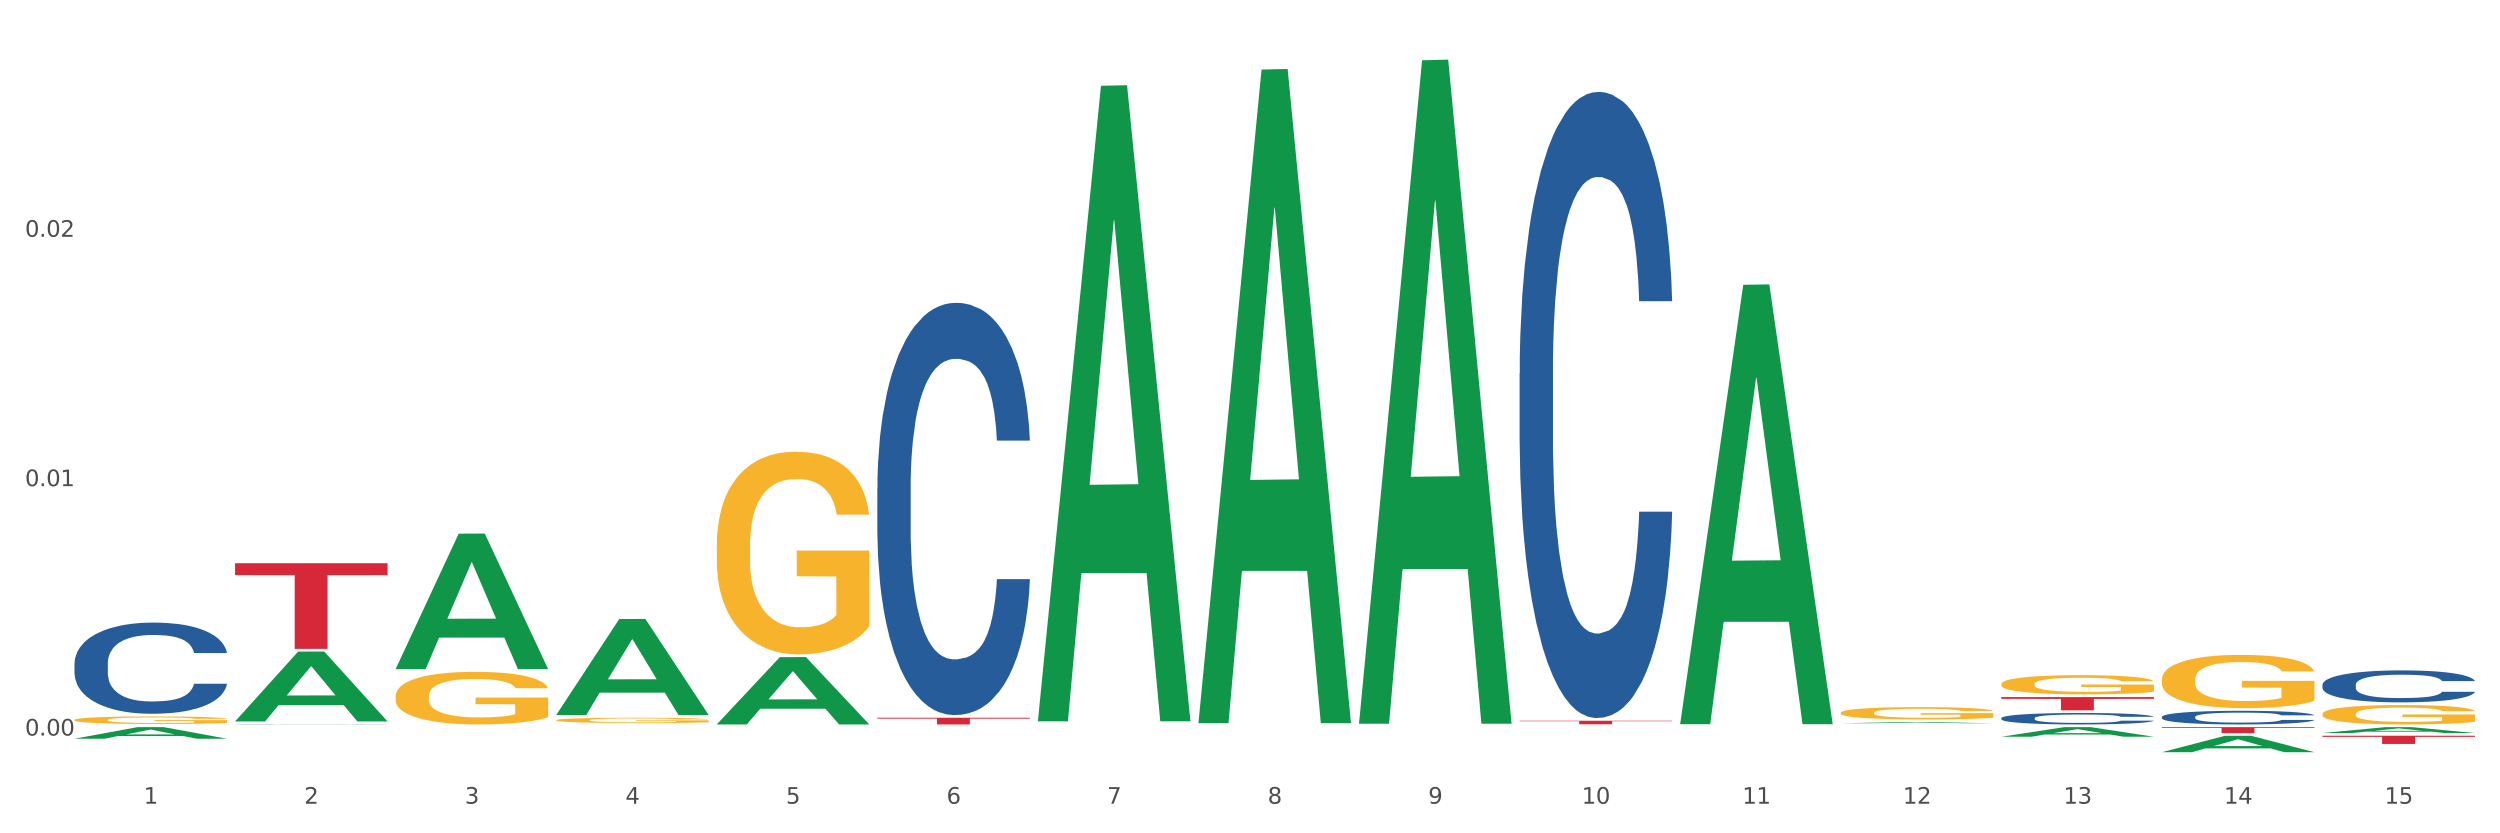 <?xml version="1.0" encoding="utf-8" standalone="no"?>
<!DOCTYPE svg PUBLIC "-//W3C//DTD SVG 1.1//EN"
  "http://www.w3.org/Graphics/SVG/1.1/DTD/svg11.dtd">
<svg xmlns:xlink="http://www.w3.org/1999/xlink" width="1080pt" height="360pt" viewBox="0 0 1080 360" xmlns="http://www.w3.org/2000/svg" version="1.1">
 <rect x="0" y="0" width="1080" height="360" fill="#333333" stroke="none"/>
 <defs>
  <style type="text/css">*{stroke-linejoin: round; stroke-linecap: butt}</style>
 </defs>
 <g id="figure_1">
  <g id="patch_1">
   <path d="M 0 360 
L 1080 360 
L 1080 0 
L 0 0 
z
" style="fill: #ffffff; stroke: #ffffff; stroke-linejoin: miter"/>
  </g>
  <g id="axes_1">
   <g id="matplotlib.axis_1">
    <g id="xtick_1">
     <g id="text_1">
      <!-- 1 -->
      <g style="fill: #4d4d4d" transform="translate(62.07 347.204) scale(0.096 -0.096)">
       <defs>
        <path id="DejaVuSans-31" d="M 794 531 
L 1825 531 
L 1825 4091 
L 703 3866 
L 703 4441 
L 1819 4666 
L 2450 4666 
L 2450 531 
L 3481 531 
L 3481 0 
L 794 0 
L 794 531 
z
" transform="scale(0.016)"/>
       </defs>
       <use xlink:href="#DejaVuSans-31"/>
      </g>
     </g>
    </g>
    <g id="xtick_2">
     <g id="text_2">
      <!-- 2 -->
      <g style="fill: #4d4d4d" transform="translate(131.436 347.204) scale(0.096 -0.096)">
       <defs>
        <path id="DejaVuSans-32" d="M 1228 531 
L 3431 531 
L 3431 0 
L 469 0 
L 469 531 
Q 828 903 1448 1529 
Q 2069 2156 2228 2338 
Q 2531 2678 2651 2914 
Q 2772 3150 2772 3378 
Q 2772 3750 2511 3984 
Q 2250 4219 1831 4219 
Q 1534 4219 1204 4116 
Q 875 4013 500 3803 
L 500 4441 
Q 881 4594 1212 4672 
Q 1544 4750 1819 4750 
Q 2544 4750 2975 4387 
Q 3406 4025 3406 3419 
Q 3406 3131 3298 2873 
Q 3191 2616 2906 2266 
Q 2828 2175 2409 1742 
Q 1991 1309 1228 531 
z
" transform="scale(0.016)"/>
       </defs>
       <use xlink:href="#DejaVuSans-32"/>
      </g>
     </g>
    </g>
    <g id="xtick_3">
     <g id="text_3">
      <!-- 3 -->
      <g style="fill: #4d4d4d" transform="translate(200.802 347.204) scale(0.096 -0.096)">
       <defs>
        <path id="DejaVuSans-33" d="M 2597 2516 
Q 3050 2419 3304 2112 
Q 3559 1806 3559 1356 
Q 3559 666 3084 287 
Q 2609 -91 1734 -91 
Q 1441 -91 1130 -33 
Q 819 25 488 141 
L 488 750 
Q 750 597 1062 519 
Q 1375 441 1716 441 
Q 2309 441 2620 675 
Q 2931 909 2931 1356 
Q 2931 1769 2642 2001 
Q 2353 2234 1838 2234 
L 1294 2234 
L 1294 2753 
L 1863 2753 
Q 2328 2753 2575 2939 
Q 2822 3125 2822 3475 
Q 2822 3834 2567 4026 
Q 2313 4219 1838 4219 
Q 1578 4219 1281 4162 
Q 984 4106 628 3988 
L 628 4550 
Q 988 4650 1302 4700 
Q 1616 4750 1894 4750 
Q 2613 4750 3031 4423 
Q 3450 4097 3450 3541 
Q 3450 3153 3228 2886 
Q 3006 2619 2597 2516 
z
" transform="scale(0.016)"/>
       </defs>
       <use xlink:href="#DejaVuSans-33"/>
      </g>
     </g>
    </g>
    <g id="xtick_4">
     <g id="text_4">
      <!-- 4 -->
      <g style="fill: #4d4d4d" transform="translate(270.169 347.204) scale(0.096 -0.096)">
       <defs>
        <path id="DejaVuSans-34" d="M 2419 4116 
L 825 1625 
L 2419 1625 
L 2419 4116 
z
M 2253 4666 
L 3047 4666 
L 3047 1625 
L 3713 1625 
L 3713 1100 
L 3047 1100 
L 3047 0 
L 2419 0 
L 2419 1100 
L 313 1100 
L 313 1709 
L 2253 4666 
z
" transform="scale(0.016)"/>
       </defs>
       <use xlink:href="#DejaVuSans-34"/>
      </g>
     </g>
    </g>
    <g id="xtick_5">
     <g id="text_5">
      <!-- 5 -->
      <g style="fill: #4d4d4d" transform="translate(339.535 347.204) scale(0.096 -0.096)">
       <defs>
        <path id="DejaVuSans-35" d="M 691 4666 
L 3169 4666 
L 3169 4134 
L 1269 4134 
L 1269 2991 
Q 1406 3038 1543 3061 
Q 1681 3084 1819 3084 
Q 2600 3084 3056 2656 
Q 3513 2228 3513 1497 
Q 3513 744 3044 326 
Q 2575 -91 1722 -91 
Q 1428 -91 1123 -41 
Q 819 9 494 109 
L 494 744 
Q 775 591 1075 516 
Q 1375 441 1709 441 
Q 2250 441 2565 725 
Q 2881 1009 2881 1497 
Q 2881 1984 2565 2268 
Q 2250 2553 1709 2553 
Q 1456 2553 1204 2497 
Q 953 2441 691 2322 
L 691 4666 
z
" transform="scale(0.016)"/>
       </defs>
       <use xlink:href="#DejaVuSans-35"/>
      </g>
     </g>
    </g>
    <g id="xtick_6">
     <g id="text_6">
      <!-- 6 -->
      <g style="fill: #4d4d4d" transform="translate(408.901 347.204) scale(0.096 -0.096)">
       <defs>
        <path id="DejaVuSans-36" d="M 2113 2584 
Q 1688 2584 1439 2293 
Q 1191 2003 1191 1497 
Q 1191 994 1439 701 
Q 1688 409 2113 409 
Q 2538 409 2786 701 
Q 3034 994 3034 1497 
Q 3034 2003 2786 2293 
Q 2538 2584 2113 2584 
z
M 3366 4563 
L 3366 3988 
Q 3128 4100 2886 4159 
Q 2644 4219 2406 4219 
Q 1781 4219 1451 3797 
Q 1122 3375 1075 2522 
Q 1259 2794 1537 2939 
Q 1816 3084 2150 3084 
Q 2853 3084 3261 2657 
Q 3669 2231 3669 1497 
Q 3669 778 3244 343 
Q 2819 -91 2113 -91 
Q 1303 -91 875 529 
Q 447 1150 447 2328 
Q 447 3434 972 4092 
Q 1497 4750 2381 4750 
Q 2619 4750 2861 4703 
Q 3103 4656 3366 4563 
z
" transform="scale(0.016)"/>
       </defs>
       <use xlink:href="#DejaVuSans-36"/>
      </g>
     </g>
    </g>
    <g id="xtick_7">
     <g id="text_7">
      <!-- 7 -->
      <g style="fill: #4d4d4d" transform="translate(478.267 347.204) scale(0.096 -0.096)">
       <defs>
        <path id="DejaVuSans-37" d="M 525 4666 
L 3525 4666 
L 3525 4397 
L 1831 0 
L 1172 0 
L 2766 4134 
L 525 4134 
L 525 4666 
z
" transform="scale(0.016)"/>
       </defs>
       <use xlink:href="#DejaVuSans-37"/>
      </g>
     </g>
    </g>
    <g id="xtick_8">
     <g id="text_8">
      <!-- 8 -->
      <g style="fill: #4d4d4d" transform="translate(547.634 347.204) scale(0.096 -0.096)">
       <defs>
        <path id="DejaVuSans-38" d="M 2034 2216 
Q 1584 2216 1326 1975 
Q 1069 1734 1069 1313 
Q 1069 891 1326 650 
Q 1584 409 2034 409 
Q 2484 409 2743 651 
Q 3003 894 3003 1313 
Q 3003 1734 2745 1975 
Q 2488 2216 2034 2216 
z
M 1403 2484 
Q 997 2584 770 2862 
Q 544 3141 544 3541 
Q 544 4100 942 4425 
Q 1341 4750 2034 4750 
Q 2731 4750 3128 4425 
Q 3525 4100 3525 3541 
Q 3525 3141 3298 2862 
Q 3072 2584 2669 2484 
Q 3125 2378 3379 2068 
Q 3634 1759 3634 1313 
Q 3634 634 3220 271 
Q 2806 -91 2034 -91 
Q 1263 -91 848 271 
Q 434 634 434 1313 
Q 434 1759 690 2068 
Q 947 2378 1403 2484 
z
M 1172 3481 
Q 1172 3119 1398 2916 
Q 1625 2713 2034 2713 
Q 2441 2713 2670 2916 
Q 2900 3119 2900 3481 
Q 2900 3844 2670 4047 
Q 2441 4250 2034 4250 
Q 1625 4250 1398 4047 
Q 1172 3844 1172 3481 
z
" transform="scale(0.016)"/>
       </defs>
       <use xlink:href="#DejaVuSans-38"/>
      </g>
     </g>
    </g>
    <g id="xtick_9">
     <g id="text_9">
      <!-- 9 -->
      <g style="fill: #4d4d4d" transform="translate(617 347.204) scale(0.096 -0.096)">
       <defs>
        <path id="DejaVuSans-39" d="M 703 97 
L 703 672 
Q 941 559 1184 500 
Q 1428 441 1663 441 
Q 2288 441 2617 861 
Q 2947 1281 2994 2138 
Q 2813 1869 2534 1725 
Q 2256 1581 1919 1581 
Q 1219 1581 811 2004 
Q 403 2428 403 3163 
Q 403 3881 828 4315 
Q 1253 4750 1959 4750 
Q 2769 4750 3195 4129 
Q 3622 3509 3622 2328 
Q 3622 1225 3098 567 
Q 2575 -91 1691 -91 
Q 1453 -91 1209 -44 
Q 966 3 703 97 
z
M 1959 2075 
Q 2384 2075 2632 2365 
Q 2881 2656 2881 3163 
Q 2881 3666 2632 3958 
Q 2384 4250 1959 4250 
Q 1534 4250 1286 3958 
Q 1038 3666 1038 3163 
Q 1038 2656 1286 2365 
Q 1534 2075 1959 2075 
z
" transform="scale(0.016)"/>
       </defs>
       <use xlink:href="#DejaVuSans-39"/>
      </g>
     </g>
    </g>
    <g id="xtick_10">
     <g id="text_10">
      <!-- 10 -->
      <g style="fill: #4d4d4d" transform="translate(683.312 347.204) scale(0.096 -0.096)">
       <defs>
        <path id="DejaVuSans-30" d="M 2034 4250 
Q 1547 4250 1301 3770 
Q 1056 3291 1056 2328 
Q 1056 1369 1301 889 
Q 1547 409 2034 409 
Q 2525 409 2770 889 
Q 3016 1369 3016 2328 
Q 3016 3291 2770 3770 
Q 2525 4250 2034 4250 
z
M 2034 4750 
Q 2819 4750 3233 4129 
Q 3647 3509 3647 2328 
Q 3647 1150 3233 529 
Q 2819 -91 2034 -91 
Q 1250 -91 836 529 
Q 422 1150 422 2328 
Q 422 3509 836 4129 
Q 1250 4750 2034 4750 
z
" transform="scale(0.016)"/>
       </defs>
       <use xlink:href="#DejaVuSans-31"/>
       <use xlink:href="#DejaVuSans-30" transform="translate(63.623 0)"/>
      </g>
     </g>
    </g>
    <g id="xtick_11">
     <g id="text_11">
      <!-- 11 -->
      <g style="fill: #4d4d4d" transform="translate(752.678 347.204) scale(0.096 -0.096)">
       <use xlink:href="#DejaVuSans-31"/>
       <use xlink:href="#DejaVuSans-31" transform="translate(63.623 0)"/>
      </g>
     </g>
    </g>
    <g id="xtick_12">
     <g id="text_12">
      <!-- 12 -->
      <g style="fill: #4d4d4d" transform="translate(822.044 347.204) scale(0.096 -0.096)">
       <use xlink:href="#DejaVuSans-31"/>
       <use xlink:href="#DejaVuSans-32" transform="translate(63.623 0)"/>
      </g>
     </g>
    </g>
    <g id="xtick_13">
     <g id="text_13">
      <!-- 13 -->
      <g style="fill: #4d4d4d" transform="translate(891.411 347.204) scale(0.096 -0.096)">
       <use xlink:href="#DejaVuSans-31"/>
       <use xlink:href="#DejaVuSans-33" transform="translate(63.623 0)"/>
      </g>
     </g>
    </g>
    <g id="xtick_14">
     <g id="text_14">
      <!-- 14 -->
      <g style="fill: #4d4d4d" transform="translate(960.777 347.204) scale(0.096 -0.096)">
       <use xlink:href="#DejaVuSans-31"/>
       <use xlink:href="#DejaVuSans-34" transform="translate(63.623 0)"/>
      </g>
     </g>
    </g>
    <g id="xtick_15">
     <g id="text_15">
      <!-- 15 -->
      <g style="fill: #4d4d4d" transform="translate(1030.143 347.204) scale(0.096 -0.096)">
       <use xlink:href="#DejaVuSans-31"/>
       <use xlink:href="#DejaVuSans-35" transform="translate(63.623 0)"/>
      </g>
     </g>
    </g>
    <g id="xtick_16"/>
    <g id="xtick_17"/>
    <g id="xtick_18"/>
    <g id="xtick_19"/>
    <g id="xtick_20"/>
    <g id="xtick_21"/>
    <g id="xtick_22"/>
    <g id="xtick_23"/>
    <g id="xtick_24"/>
    <g id="xtick_25"/>
    <g id="xtick_26"/>
    <g id="xtick_27"/>
    <g id="xtick_28"/>
    <g id="xtick_29"/>
   </g>
   <g id="matplotlib.axis_2">
    <g id="ytick_1">
     <g id="text_16">
      <!-- 0.00 -->
      <g style="fill: #4d4d4d" transform="translate(10.8 317.76) scale(0.096 -0.096)">
       <defs>
        <path id="DejaVuSans-2e" d="M 684 794 
L 1344 794 
L 1344 0 
L 684 0 
L 684 794 
z
" transform="scale(0.016)"/>
       </defs>
       <use xlink:href="#DejaVuSans-30"/>
       <use xlink:href="#DejaVuSans-2e" transform="translate(63.623 0)"/>
       <use xlink:href="#DejaVuSans-30" transform="translate(95.41 0)"/>
       <use xlink:href="#DejaVuSans-30" transform="translate(159.033 0)"/>
      </g>
     </g>
    </g>
    <g id="ytick_2">
     <g id="text_17">
      <!-- 0.01 -->
      <g style="fill: #4d4d4d" transform="translate(10.8 210.022) scale(0.096 -0.096)">
       <use xlink:href="#DejaVuSans-30"/>
       <use xlink:href="#DejaVuSans-2e" transform="translate(63.623 0)"/>
       <use xlink:href="#DejaVuSans-30" transform="translate(95.41 0)"/>
       <use xlink:href="#DejaVuSans-31" transform="translate(159.033 0)"/>
      </g>
     </g>
    </g>
    <g id="ytick_3">
     <g id="text_18">
      <!-- 0.02 -->
      <g style="fill: #4d4d4d" transform="translate(10.8 102.284) scale(0.096 -0.096)">
       <use xlink:href="#DejaVuSans-30"/>
       <use xlink:href="#DejaVuSans-2e" transform="translate(63.623 0)"/>
       <use xlink:href="#DejaVuSans-30" transform="translate(95.41 0)"/>
       <use xlink:href="#DejaVuSans-32" transform="translate(159.033 0)"/>
      </g>
     </g>
    </g>
    <g id="ytick_4"/>
    <g id="ytick_5"/>
    <g id="ytick_6"/>
   </g>
   <g id="PolyCollection_1">
    <path d="M 32.175 319.129 
L 32.243 319.124 
L 59.417 314.118 
L 70.695 314.113 
L 98.073 319.138 
L 85.029 319.138 
L 79.119 317.968 
L 51.061 317.968 
L 50.857 317.987 
L 45.151 319.138 
L 32.175 319.138 
L 32.175 319.129 
L 54.594 317.27 
L 75.586 317.265 
L 65.192 315.184 
L 65.056 315.175 
L 64.92 315.189 
L 54.526 317.265 
L 54.594 317.27 
L 32.175 319.129 
z
" clip-path="url(#pcad73a2c40)" style="fill: #109648"/>
    <path d="M 101.541 311.62 
L 101.609 311.591 
L 128.784 281.485 
L 140.061 281.457 
L 167.439 311.677 
L 154.395 311.677 
L 148.485 304.64 
L 120.427 304.64 
L 120.224 304.753 
L 114.517 311.677 
L 101.541 311.677 
L 101.541 311.62 
L 123.96 300.44 
L 144.952 300.412 
L 134.558 287.898 
L 134.422 287.841 
L 134.286 287.927 
L 123.892 300.412 
L 123.96 300.44 
L 101.541 311.62 
z
" clip-path="url(#pcad73a2c40)" style="fill: #109648"/>
    <path d="M 170.907 288.982 
L 170.975 288.927 
L 198.15 230.543 
L 209.427 230.488 
L 236.805 289.092 
L 223.762 289.092 
L 217.851 275.445 
L 189.794 275.445 
L 189.59 275.665 
L 183.883 289.092 
L 170.907 289.092 
L 170.907 288.982 
L 193.326 267.301 
L 214.319 267.246 
L 203.924 242.979 
L 203.788 242.869 
L 203.653 243.035 
L 193.258 267.246 
L 193.326 267.301 
L 170.907 288.982 
z
" clip-path="url(#pcad73a2c40)" style="fill: #109648"/>
    <path d="M 795.203 312.457 
L 795.271 312.457 
L 822.446 311.941 
L 833.723 311.94 
L 861.101 312.458 
L 848.058 312.458 
L 842.147 312.338 
L 814.09 312.338 
L 813.886 312.34 
L 808.179 312.458 
L 795.203 312.458 
L 795.203 312.457 
L 817.622 312.266 
L 838.615 312.265 
L 828.22 312.051 
L 828.084 312.05 
L 827.949 312.051 
L 817.554 312.265 
L 817.622 312.266 
L 795.203 312.457 
z
" clip-path="url(#pcad73a2c40)" style="fill: #109648"/>
    <path d="M 1003.302 316.667 
L 1003.37 316.664 
L 1030.544 314.115 
L 1041.822 314.113 
L 1069.2 316.672 
L 1056.156 316.672 
L 1050.246 316.076 
L 1022.188 316.076 
L 1021.984 316.085 
L 1016.278 316.672 
L 1003.302 316.672 
L 1003.302 316.667 
L 1025.721 315.72 
L 1046.713 315.718 
L 1036.319 314.658 
L 1036.183 314.654 
L 1036.047 314.661 
L 1025.653 315.718 
L 1025.721 315.72 
L 1003.302 316.667 
z
" clip-path="url(#pcad73a2c40)" style="fill: #109648"/>
    <path d="M 933.936 324.936 
L 934.004 324.93 
L 961.178 317.868 
L 972.456 317.861 
L 999.834 324.95 
L 986.79 324.95 
L 980.88 323.299 
L 952.822 323.299 
L 952.618 323.326 
L 946.912 324.95 
L 933.936 324.95 
L 933.936 324.936 
L 956.355 322.314 
L 977.347 322.307 
L 966.953 319.372 
L 966.817 319.359 
L 966.681 319.379 
L 956.287 322.307 
L 956.355 322.314 
L 933.936 324.936 
z
" clip-path="url(#pcad73a2c40)" style="fill: #109648"/>
    <path d="M 864.57 318.268 
L 864.638 318.264 
L 891.812 314.117 
L 903.089 314.113 
L 930.468 318.276 
L 917.424 318.276 
L 911.513 317.306 
L 883.456 317.306 
L 883.252 317.322 
L 877.545 318.276 
L 864.57 318.276 
L 864.57 318.268 
L 886.989 316.728 
L 907.981 316.724 
L 897.587 315 
L 897.451 314.992 
L 897.315 315.004 
L 886.921 316.724 
L 886.989 316.728 
L 864.57 318.268 
z
" clip-path="url(#pcad73a2c40)" style="fill: #109648"/>
    <path d="M 1003.302 317.825 
L 1069.2 317.825 
L 1069.2 318.318 
L 1043.278 318.322 
L 1043.278 321.373 
L 1029.068 321.373 
L 1029.068 318.322 
L 1003.302 318.318 
L 1003.302 317.828 
L 1003.302 317.825 
z
" clip-path="url(#pcad73a2c40)" style="fill: #d62839"/>
    <path d="M 933.936 314.113 
L 999.834 314.113 
L 999.834 314.474 
L 973.912 314.476 
L 973.912 316.708 
L 959.702 316.708 
L 959.702 314.476 
L 933.936 314.474 
L 933.936 314.115 
L 933.936 314.113 
z
" clip-path="url(#pcad73a2c40)" style="fill: #d62839"/>
    <path d="M 864.57 295.507 
L 864.647 295.499 
L 864.647 295.226 
L 864.803 294.991 
L 865.581 294.423 
L 866.748 293.953 
L 867.604 293.703 
L 868.46 293.498 
L 869.471 293.293 
L 870.716 293.081 
L 872.972 292.77 
L 874.373 292.611 
L 876.084 292.444 
L 879.196 292.202 
L 881.453 292.065 
L 883.787 291.952 
L 887.599 291.815 
L 890.089 291.755 
L 892.734 291.709 
L 895.924 291.679 
L 898.336 291.671 
L 903.626 291.694 
L 908.139 291.762 
L 910.317 291.815 
L 913.118 291.906 
L 914.596 291.967 
L 917.008 292.088 
L 919.498 292.247 
L 921.209 292.384 
L 923.777 292.641 
L 925.722 292.899 
L 927.511 293.218 
L 928.445 293.437 
L 929.145 293.642 
L 929.767 293.877 
L 930.39 294.249 
L 916.385 294.249 
L 915.841 293.983 
L 914.985 293.733 
L 913.74 293.49 
L 912.651 293.339 
L 910.784 293.149 
L 909.072 293.028 
L 907.283 292.937 
L 905.104 292.861 
L 903.393 292.823 
L 900.981 292.793 
L 896.235 292.801 
L 893.045 292.861 
L 890.867 292.937 
L 889.466 293.005 
L 888.221 293.081 
L 886.821 293.187 
L 885.187 293.346 
L 884.02 293.49 
L 882.853 293.672 
L 881.919 293.854 
L 881.064 294.067 
L 880.363 294.294 
L 879.819 294.529 
L 879.352 294.817 
L 878.963 295.295 
L 878.963 296.333 
L 879.119 296.568 
L 879.508 296.879 
L 879.974 297.114 
L 880.752 297.394 
L 881.453 297.584 
L 882.775 297.857 
L 884.253 298.084 
L 885.42 298.228 
L 886.587 298.349 
L 888.61 298.516 
L 890.867 298.653 
L 892.812 298.736 
L 895.457 298.812 
L 897.246 298.842 
L 898.802 298.857 
L 902.615 298.857 
L 905.338 298.835 
L 908.372 298.782 
L 910.706 298.713 
L 912.651 298.63 
L 914.829 298.493 
L 916.23 298.365 
L 916.23 296.78 
L 899.114 296.773 
L 899.114 295.719 
L 930.468 295.719 
L 930.468 298.812 
L 929.145 298.971 
L 927.667 299.115 
L 926.111 299.244 
L 923.777 299.403 
L 920.976 299.555 
L 918.486 299.661 
L 915.841 299.752 
L 912.729 299.835 
L 908.683 299.911 
L 906.193 299.941 
L 903.081 299.964 
L 899.425 299.972 
L 896.235 299.957 
L 893.123 299.919 
L 889.855 299.85 
L 886.665 299.752 
L 884.253 299.653 
L 881.842 299.532 
L 879.274 299.373 
L 877.251 299.221 
L 875.695 299.085 
L 873.984 298.91 
L 872.116 298.683 
L 870.716 298.478 
L 869.471 298.266 
L 868.149 297.993 
L 867.215 297.758 
L 866.281 297.463 
L 865.737 297.243 
L 865.114 296.902 
L 864.647 296.424 
L 864.57 295.507 
z
" clip-path="url(#pcad73a2c40)" style="fill: #f7b32b"/>
    <path d="M 309.64 235.601 
L 309.718 235.521 
L 309.718 232.642 
L 309.873 230.163 
L 310.651 224.165 
L 311.818 219.207 
L 312.674 216.568 
L 313.53 214.408 
L 314.541 212.249 
L 315.786 210.01 
L 318.042 206.731 
L 319.443 205.052 
L 321.155 203.292 
L 324.267 200.733 
L 326.523 199.294 
L 328.857 198.094 
L 332.669 196.655 
L 335.159 196.015 
L 337.804 195.535 
L 340.994 195.215 
L 343.406 195.135 
L 348.696 195.375 
L 353.209 196.095 
L 355.387 196.655 
L 358.188 197.614 
L 359.666 198.254 
L 362.078 199.534 
L 364.568 201.213 
L 366.279 202.653 
L 368.847 205.372 
L 370.792 208.091 
L 372.581 211.449 
L 373.515 213.769 
L 374.215 215.928 
L 374.838 218.407 
L 375.46 222.326 
L 361.456 222.326 
L 360.911 219.527 
L 360.055 216.887 
L 358.81 214.328 
L 357.721 212.729 
L 355.854 210.73 
L 354.142 209.45 
L 352.353 208.491 
L 350.174 207.691 
L 348.463 207.291 
L 346.051 206.971 
L 341.305 207.051 
L 338.115 207.691 
L 335.937 208.491 
L 334.536 209.21 
L 333.292 210.01 
L 331.891 211.13 
L 330.257 212.809 
L 329.09 214.328 
L 327.923 216.248 
L 326.99 218.167 
L 326.134 220.406 
L 325.434 222.805 
L 324.889 225.284 
L 324.422 228.323 
L 324.033 233.362 
L 324.033 244.318 
L 324.189 246.797 
L 324.578 250.075 
L 325.045 252.555 
L 325.823 255.513 
L 326.523 257.513 
L 327.845 260.392 
L 329.324 262.791 
L 330.491 264.31 
L 331.658 265.59 
L 333.681 267.349 
L 335.937 268.789 
L 337.882 269.668 
L 340.527 270.468 
L 342.317 270.788 
L 343.873 270.948 
L 347.685 270.948 
L 350.408 270.708 
L 353.442 270.148 
L 355.776 269.428 
L 357.721 268.549 
L 359.9 267.109 
L 361.3 265.75 
L 361.3 249.036 
L 344.184 248.956 
L 344.184 237.84 
L 375.538 237.84 
L 375.538 270.468 
L 374.215 272.147 
L 372.737 273.667 
L 371.181 275.026 
L 368.847 276.706 
L 366.046 278.305 
L 363.556 279.425 
L 360.911 280.384 
L 357.799 281.264 
L 353.753 282.064 
L 351.264 282.384 
L 348.152 282.624 
L 344.495 282.704 
L 341.305 282.544 
L 338.193 282.144 
L 334.925 281.424 
L 331.736 280.384 
L 329.324 279.345 
L 326.912 278.065 
L 324.344 276.386 
L 322.322 274.787 
L 320.766 273.347 
L 319.054 271.508 
L 317.187 269.109 
L 315.786 266.949 
L 314.541 264.71 
L 313.219 261.831 
L 312.285 259.352 
L 311.352 256.233 
L 310.807 253.914 
L 310.184 250.315 
L 309.718 245.277 
L 309.64 235.601 
z
" clip-path="url(#pcad73a2c40)" style="fill: #f7b32b"/>
    <path d="M 240.274 311.118 
L 240.351 311.116 
L 240.351 311.041 
L 240.507 310.977 
L 241.285 310.821 
L 242.452 310.692 
L 243.308 310.624 
L 244.164 310.568 
L 245.175 310.512 
L 246.42 310.454 
L 248.676 310.369 
L 250.077 310.325 
L 251.788 310.28 
L 254.9 310.213 
L 257.157 310.176 
L 259.491 310.145 
L 263.303 310.108 
L 265.793 310.091 
L 268.438 310.079 
L 271.628 310.07 
L 274.04 310.068 
L 279.33 310.075 
L 283.843 310.093 
L 286.021 310.108 
L 288.822 310.133 
L 290.3 310.149 
L 292.712 310.182 
L 295.202 310.226 
L 296.913 310.263 
L 299.481 310.334 
L 301.426 310.404 
L 303.215 310.491 
L 304.149 310.551 
L 304.849 310.607 
L 305.471 310.672 
L 306.094 310.773 
L 292.089 310.773 
L 291.545 310.701 
L 290.689 310.632 
L 289.444 310.566 
L 288.355 310.525 
L 286.488 310.473 
L 284.776 310.44 
L 282.987 310.415 
L 280.808 310.394 
L 279.097 310.384 
L 276.685 310.375 
L 271.939 310.377 
L 268.749 310.394 
L 266.571 310.415 
L 265.17 310.433 
L 263.925 310.454 
L 262.525 310.483 
L 260.891 310.527 
L 259.724 310.566 
L 258.557 310.616 
L 257.623 310.666 
L 256.768 310.724 
L 256.067 310.786 
L 255.523 310.85 
L 255.056 310.929 
L 254.667 311.06 
L 254.667 311.344 
L 254.823 311.408 
L 255.212 311.493 
L 255.678 311.557 
L 256.456 311.634 
L 257.157 311.686 
L 258.479 311.76 
L 259.957 311.823 
L 261.124 311.862 
L 262.291 311.895 
L 264.314 311.941 
L 266.571 311.978 
L 268.516 312.001 
L 271.161 312.022 
L 272.95 312.03 
L 274.506 312.034 
L 278.319 312.034 
L 281.042 312.028 
L 284.076 312.013 
L 286.41 311.995 
L 288.355 311.972 
L 290.533 311.935 
L 291.934 311.899 
L 291.934 311.466 
L 274.818 311.464 
L 274.818 311.176 
L 306.172 311.176 
L 306.172 312.022 
L 304.849 312.065 
L 303.371 312.105 
L 301.815 312.14 
L 299.481 312.183 
L 296.68 312.225 
L 294.19 312.254 
L 291.545 312.279 
L 288.433 312.302 
L 284.387 312.322 
L 281.897 312.331 
L 278.785 312.337 
L 275.129 312.339 
L 271.939 312.335 
L 268.827 312.324 
L 265.559 312.306 
L 262.369 312.279 
L 259.957 312.252 
L 257.546 312.219 
L 254.978 312.175 
L 252.955 312.134 
L 251.399 312.096 
L 249.688 312.049 
L 247.82 311.986 
L 246.42 311.93 
L 245.175 311.872 
L 243.853 311.798 
L 242.919 311.733 
L 241.985 311.653 
L 241.441 311.592 
L 240.818 311.499 
L 240.351 311.368 
L 240.274 311.118 
z
" clip-path="url(#pcad73a2c40)" style="fill: #f7b32b"/>
    <path d="M 1003.302 308.448 
L 1003.38 308.441 
L 1003.38 308.165 
L 1003.535 307.927 
L 1004.314 307.353 
L 1005.481 306.878 
L 1006.336 306.625 
L 1007.192 306.418 
L 1008.204 306.212 
L 1009.448 305.997 
L 1011.705 305.683 
L 1013.105 305.522 
L 1014.817 305.354 
L 1017.929 305.109 
L 1020.185 304.971 
L 1022.519 304.856 
L 1026.331 304.718 
L 1028.821 304.657 
L 1031.466 304.611 
L 1034.656 304.58 
L 1037.068 304.573 
L 1042.358 304.596 
L 1046.871 304.665 
L 1049.049 304.718 
L 1051.85 304.81 
L 1053.328 304.871 
L 1055.74 304.994 
L 1058.23 305.155 
L 1059.942 305.293 
L 1062.509 305.553 
L 1064.454 305.813 
L 1066.244 306.135 
L 1067.177 306.357 
L 1067.877 306.564 
L 1068.5 306.801 
L 1069.122 307.177 
L 1055.118 307.177 
L 1054.573 306.909 
L 1053.717 306.656 
L 1052.473 306.411 
L 1051.383 306.258 
L 1049.516 306.066 
L 1047.805 305.944 
L 1046.015 305.852 
L 1043.837 305.775 
L 1042.125 305.737 
L 1039.713 305.706 
L 1034.967 305.714 
L 1031.777 305.775 
L 1029.599 305.852 
L 1028.199 305.921 
L 1026.954 305.997 
L 1025.553 306.104 
L 1023.919 306.265 
L 1022.752 306.411 
L 1021.585 306.595 
L 1020.652 306.778 
L 1019.796 306.993 
L 1019.096 307.223 
L 1018.551 307.46 
L 1018.084 307.751 
L 1017.695 308.234 
L 1017.695 309.283 
L 1017.851 309.521 
L 1018.24 309.835 
L 1018.707 310.072 
L 1019.485 310.355 
L 1020.185 310.547 
L 1021.508 310.823 
L 1022.986 311.052 
L 1024.153 311.198 
L 1025.32 311.32 
L 1027.343 311.489 
L 1029.599 311.627 
L 1031.544 311.711 
L 1034.189 311.788 
L 1035.979 311.818 
L 1037.535 311.834 
L 1041.347 311.834 
L 1044.07 311.811 
L 1047.104 311.757 
L 1049.438 311.688 
L 1051.383 311.604 
L 1053.562 311.466 
L 1054.962 311.336 
L 1054.962 309.735 
L 1037.846 309.727 
L 1037.846 308.663 
L 1069.2 308.663 
L 1069.2 311.788 
L 1067.877 311.949 
L 1066.399 312.094 
L 1064.843 312.224 
L 1062.509 312.385 
L 1059.708 312.538 
L 1057.219 312.646 
L 1054.573 312.737 
L 1051.461 312.822 
L 1047.416 312.898 
L 1044.926 312.929 
L 1041.814 312.952 
L 1038.157 312.96 
L 1034.967 312.944 
L 1031.855 312.906 
L 1028.588 312.837 
L 1025.398 312.737 
L 1022.986 312.638 
L 1020.574 312.515 
L 1018.007 312.354 
L 1015.984 312.201 
L 1014.428 312.063 
L 1012.716 311.887 
L 1010.849 311.657 
L 1009.448 311.451 
L 1008.204 311.236 
L 1006.881 310.96 
L 1005.947 310.723 
L 1005.014 310.424 
L 1004.469 310.202 
L 1003.847 309.858 
L 1003.38 309.375 
L 1003.302 308.448 
z
" clip-path="url(#pcad73a2c40)" style="fill: #f7b32b"/>
    <path d="M 933.936 293.541 
L 934.014 293.52 
L 934.014 292.764 
L 934.169 292.113 
L 934.947 290.538 
L 936.114 289.235 
L 936.97 288.542 
L 937.826 287.975 
L 938.837 287.408 
L 940.082 286.82 
L 942.338 285.959 
L 943.739 285.518 
L 945.45 285.056 
L 948.563 284.384 
L 950.819 284.006 
L 953.153 283.691 
L 956.965 283.312 
L 959.455 283.144 
L 962.1 283.018 
L 965.29 282.934 
L 967.702 282.913 
L 972.992 282.976 
L 977.505 283.165 
L 979.683 283.312 
L 982.484 283.564 
L 983.962 283.733 
L 986.374 284.069 
L 988.864 284.51 
L 990.575 284.888 
L 993.143 285.602 
L 995.088 286.316 
L 996.877 287.198 
L 997.811 287.807 
L 998.511 288.374 
L 999.134 289.025 
L 999.756 290.055 
L 985.752 290.055 
L 985.207 289.32 
L 984.351 288.626 
L 983.106 287.954 
L 982.017 287.534 
L 980.15 287.009 
L 978.438 286.673 
L 976.649 286.421 
L 974.47 286.211 
L 972.759 286.106 
L 970.347 286.022 
L 965.601 286.043 
L 962.411 286.211 
L 960.233 286.421 
L 958.832 286.61 
L 957.588 286.82 
L 956.187 287.114 
L 954.553 287.555 
L 953.386 287.954 
L 952.219 288.458 
L 951.286 288.962 
L 950.43 289.551 
L 949.73 290.181 
L 949.185 290.832 
L 948.718 291.63 
L 948.329 292.953 
L 948.329 295.831 
L 948.485 296.482 
L 948.874 297.343 
L 949.341 297.994 
L 950.119 298.771 
L 950.819 299.296 
L 952.141 300.052 
L 953.62 300.682 
L 954.787 301.082 
L 955.954 301.418 
L 957.977 301.88 
L 960.233 302.258 
L 962.178 302.489 
L 964.823 302.699 
L 966.613 302.783 
L 968.169 302.825 
L 971.981 302.825 
L 974.704 302.762 
L 977.738 302.615 
L 980.072 302.426 
L 982.017 302.195 
L 984.196 301.817 
L 985.596 301.46 
L 985.596 297.07 
L 968.48 297.049 
L 968.48 294.129 
L 999.834 294.129 
L 999.834 302.699 
L 998.511 303.14 
L 997.033 303.539 
L 995.477 303.896 
L 993.143 304.337 
L 990.342 304.757 
L 987.852 305.051 
L 985.207 305.303 
L 982.095 305.534 
L 978.049 305.744 
L 975.56 305.828 
L 972.448 305.891 
L 968.791 305.912 
L 965.601 305.87 
L 962.489 305.765 
L 959.221 305.576 
L 956.032 305.303 
L 953.62 305.03 
L 951.208 304.694 
L 948.64 304.253 
L 946.618 303.833 
L 945.061 303.455 
L 943.35 302.972 
L 941.483 302.342 
L 940.082 301.775 
L 938.837 301.187 
L 937.515 300.43 
L 936.581 299.779 
L 935.648 298.96 
L 935.103 298.351 
L 934.48 297.406 
L 934.014 296.083 
L 933.936 293.541 
z
" clip-path="url(#pcad73a2c40)" style="fill: #f7b32b"/>
    <path d="M 32.175 311.003 
L 32.253 311 
L 32.253 310.893 
L 32.408 310.801 
L 33.186 310.579 
L 34.353 310.395 
L 35.209 310.297 
L 36.065 310.217 
L 37.076 310.136 
L 38.321 310.053 
L 40.578 309.932 
L 41.978 309.869 
L 43.69 309.804 
L 46.802 309.709 
L 49.058 309.656 
L 51.392 309.611 
L 55.204 309.558 
L 57.694 309.534 
L 60.339 309.516 
L 63.529 309.505 
L 65.941 309.502 
L 71.231 309.511 
L 75.744 309.537 
L 77.922 309.558 
L 80.723 309.594 
L 82.201 309.617 
L 84.613 309.665 
L 87.103 309.727 
L 88.815 309.78 
L 91.382 309.881 
L 93.327 309.982 
L 95.116 310.107 
L 96.05 310.193 
L 96.75 310.273 
L 97.373 310.365 
L 97.995 310.51 
L 83.991 310.51 
L 83.446 310.406 
L 82.59 310.309 
L 81.346 310.214 
L 80.256 310.154 
L 78.389 310.08 
L 76.677 310.033 
L 74.888 309.997 
L 72.71 309.967 
L 70.998 309.953 
L 68.586 309.941 
L 63.84 309.944 
L 60.65 309.967 
L 58.472 309.997 
L 57.071 310.024 
L 55.827 310.053 
L 54.426 310.095 
L 52.792 310.157 
L 51.625 310.214 
L 50.458 310.285 
L 49.525 310.356 
L 48.669 310.439 
L 47.969 310.528 
L 47.424 310.62 
L 46.957 310.733 
L 46.568 310.92 
L 46.568 311.326 
L 46.724 311.418 
L 47.113 311.54 
L 47.58 311.632 
L 48.358 311.741 
L 49.058 311.816 
L 50.381 311.922 
L 51.859 312.011 
L 53.026 312.068 
L 54.193 312.115 
L 56.216 312.18 
L 58.472 312.234 
L 60.417 312.267 
L 63.062 312.296 
L 64.852 312.308 
L 66.408 312.314 
L 70.22 312.314 
L 72.943 312.305 
L 75.977 312.284 
L 78.311 312.258 
L 80.256 312.225 
L 82.435 312.172 
L 83.835 312.121 
L 83.835 311.501 
L 66.719 311.498 
L 66.719 311.086 
L 98.073 311.086 
L 98.073 312.296 
L 96.75 312.358 
L 95.272 312.415 
L 93.716 312.465 
L 91.382 312.528 
L 88.581 312.587 
L 86.091 312.628 
L 83.446 312.664 
L 80.334 312.697 
L 76.288 312.726 
L 73.799 312.738 
L 70.687 312.747 
L 67.03 312.75 
L 63.84 312.744 
L 60.728 312.729 
L 57.461 312.703 
L 54.271 312.664 
L 51.859 312.625 
L 49.447 312.578 
L 46.879 312.516 
L 44.857 312.456 
L 43.301 312.403 
L 41.589 312.335 
L 39.722 312.246 
L 38.321 312.166 
L 37.076 312.083 
L 35.754 311.976 
L 34.82 311.884 
L 33.887 311.768 
L 33.342 311.682 
L 32.72 311.549 
L 32.253 311.362 
L 32.175 311.003 
z
" clip-path="url(#pcad73a2c40)" style="fill: #f7b32b"/>
    <path d="M 170.907 300.742 
L 170.985 300.721 
L 170.985 299.974 
L 171.141 299.331 
L 171.919 297.775 
L 173.086 296.489 
L 173.942 295.805 
L 174.798 295.244 
L 175.809 294.684 
L 177.054 294.104 
L 179.31 293.253 
L 180.71 292.817 
L 182.422 292.361 
L 185.534 291.697 
L 187.79 291.324 
L 190.124 291.013 
L 193.937 290.639 
L 196.426 290.473 
L 199.072 290.349 
L 202.261 290.266 
L 204.673 290.245 
L 209.964 290.307 
L 214.476 290.494 
L 216.655 290.639 
L 219.456 290.888 
L 220.934 291.054 
L 223.346 291.386 
L 225.835 291.822 
L 227.547 292.195 
L 230.114 292.9 
L 232.059 293.606 
L 233.849 294.477 
L 234.783 295.079 
L 235.483 295.639 
L 236.105 296.282 
L 236.728 297.298 
L 222.723 297.298 
L 222.179 296.572 
L 221.323 295.888 
L 220.078 295.224 
L 218.989 294.809 
L 217.122 294.29 
L 215.41 293.958 
L 213.62 293.709 
L 211.442 293.502 
L 209.73 293.398 
L 207.319 293.315 
L 202.573 293.336 
L 199.383 293.502 
L 197.204 293.709 
L 195.804 293.896 
L 194.559 294.104 
L 193.159 294.394 
L 191.525 294.83 
L 190.358 295.224 
L 189.191 295.722 
L 188.257 296.219 
L 187.401 296.8 
L 186.701 297.423 
L 186.157 298.066 
L 185.69 298.854 
L 185.301 300.161 
L 185.301 303.003 
L 185.456 303.646 
L 185.845 304.496 
L 186.312 305.139 
L 187.09 305.907 
L 187.79 306.425 
L 189.113 307.172 
L 190.591 307.794 
L 191.758 308.189 
L 192.925 308.52 
L 194.948 308.977 
L 197.204 309.35 
L 199.149 309.578 
L 201.795 309.786 
L 203.584 309.869 
L 205.14 309.91 
L 208.952 309.91 
L 211.675 309.848 
L 214.71 309.703 
L 217.044 309.516 
L 218.989 309.288 
L 221.167 308.915 
L 222.568 308.562 
L 222.568 304.226 
L 205.451 304.206 
L 205.451 301.322 
L 236.805 301.322 
L 236.805 309.786 
L 235.483 310.221 
L 234.004 310.616 
L 232.448 310.968 
L 230.114 311.404 
L 227.314 311.819 
L 224.824 312.109 
L 222.179 312.358 
L 219.067 312.586 
L 215.021 312.794 
L 212.531 312.877 
L 209.419 312.939 
L 205.763 312.96 
L 202.573 312.918 
L 199.461 312.814 
L 196.193 312.628 
L 193.003 312.358 
L 190.591 312.088 
L 188.179 311.756 
L 185.612 311.321 
L 183.589 310.906 
L 182.033 310.533 
L 180.321 310.055 
L 178.454 309.433 
L 177.054 308.873 
L 175.809 308.292 
L 174.486 307.545 
L 173.553 306.902 
L 172.619 306.093 
L 172.074 305.492 
L 171.452 304.558 
L 170.985 303.252 
L 170.907 300.742 
z
" clip-path="url(#pcad73a2c40)" style="fill: #f7b32b"/>
    <path d="M 309.64 312.905 
L 309.708 312.878 
L 336.882 283.884 
L 348.16 283.857 
L 375.538 312.96 
L 362.494 312.96 
L 356.584 306.183 
L 328.526 306.183 
L 328.322 306.292 
L 322.616 312.96 
L 309.64 312.96 
L 309.64 312.905 
L 332.059 302.138 
L 353.051 302.111 
L 342.657 290.06 
L 342.521 290.005 
L 342.385 290.087 
L 331.991 302.111 
L 332.059 302.138 
L 309.64 312.905 
z
" clip-path="url(#pcad73a2c40)" style="fill: #109648"/>
    <path d="M 240.274 308.837 
L 240.342 308.798 
L 267.516 267.419 
L 278.793 267.38 
L 306.172 308.915 
L 293.128 308.915 
L 287.217 299.243 
L 259.16 299.243 
L 258.956 299.399 
L 253.249 308.915 
L 240.274 308.915 
L 240.274 308.837 
L 262.693 293.471 
L 283.685 293.432 
L 273.291 276.233 
L 273.155 276.155 
L 273.019 276.272 
L 262.625 293.432 
L 262.693 293.471 
L 240.274 308.837 
z
" clip-path="url(#pcad73a2c40)" style="fill: #109648"/>
    <path d="M 517.739 311.894 
L 517.806 311.629 
L 544.981 30.05 
L 556.258 29.785 
L 583.636 312.425 
L 570.593 312.425 
L 564.682 246.608 
L 536.625 246.608 
L 536.421 247.67 
L 530.714 312.425 
L 517.739 312.425 
L 517.739 311.894 
L 540.157 207.331 
L 561.15 207.065 
L 550.755 90.028 
L 550.62 89.497 
L 550.484 90.294 
L 540.089 207.065 
L 540.157 207.331 
L 517.739 311.894 
z
" clip-path="url(#pcad73a2c40)" style="fill: #109648"/>
    <path d="M 448.372 311.091 
L 448.44 310.833 
L 475.615 37.066 
L 486.892 36.808 
L 514.27 311.607 
L 501.227 311.607 
L 495.316 247.616 
L 467.259 247.616 
L 467.055 248.648 
L 461.348 311.607 
L 448.372 311.607 
L 448.372 311.091 
L 470.791 209.428 
L 491.783 209.17 
L 481.389 95.38 
L 481.253 94.864 
L 481.117 95.638 
L 470.723 209.17 
L 470.791 209.428 
L 448.372 311.091 
z
" clip-path="url(#pcad73a2c40)" style="fill: #109648"/>
    <path d="M 587.105 312.112 
L 587.173 311.842 
L 614.347 26.029 
L 625.624 25.759 
L 653.003 312.65 
L 639.959 312.65 
L 634.049 245.844 
L 605.991 245.844 
L 605.787 246.921 
L 600.081 312.65 
L 587.105 312.65 
L 587.105 312.112 
L 609.524 205.975 
L 630.516 205.706 
L 620.122 86.909 
L 619.986 86.37 
L 619.85 87.178 
L 609.456 205.706 
L 609.524 205.975 
L 587.105 312.112 
z
" clip-path="url(#pcad73a2c40)" style="fill: #109648"/>
    <path d="M 864.57 301.125 
L 930.468 301.125 
L 930.468 301.921 
L 904.546 301.927 
L 904.546 306.855 
L 890.335 306.855 
L 890.335 301.927 
L 864.57 301.921 
L 864.57 301.13 
L 864.57 301.125 
z
" clip-path="url(#pcad73a2c40)" style="fill: #d62839"/>
    <path d="M 101.541 243.289 
L 167.439 243.289 
L 167.439 248.433 
L 141.517 248.468 
L 141.517 280.304 
L 127.307 280.304 
L 127.307 248.468 
L 101.541 248.433 
L 101.541 243.324 
L 101.541 243.289 
z
" clip-path="url(#pcad73a2c40)" style="fill: #d62839"/>
    <path d="M 379.006 310.067 
L 444.904 310.067 
L 444.904 310.469 
L 418.982 310.472 
L 418.982 312.96 
L 404.772 312.96 
L 404.772 310.472 
L 379.006 310.469 
L 379.006 310.07 
L 379.006 310.067 
z
" clip-path="url(#pcad73a2c40)" style="fill: #d62839"/>
    <path d="M 656.471 311.36 
L 722.369 311.36 
L 722.369 311.573 
L 696.447 311.574 
L 696.447 312.888 
L 682.237 312.888 
L 682.237 311.574 
L 656.471 311.573 
L 656.471 311.362 
L 656.471 311.36 
z
" clip-path="url(#pcad73a2c40)" style="fill: #d62839"/>
    <path d="M 864.57 310.233 
L 864.648 310.228 
L 864.648 310.102 
L 864.881 309.93 
L 865.738 309.613 
L 866.829 309.374 
L 868.698 309.093 
L 869.711 308.976 
L 871.035 308.845 
L 873.761 308.632 
L 876.877 308.451 
L 879.058 308.352 
L 880.694 308.288 
L 884.355 308.175 
L 886.458 308.126 
L 888.639 308.085 
L 890.508 308.058 
L 893.624 308.026 
L 896.117 308.013 
L 898.999 308.008 
L 901.413 308.013 
L 904.607 308.031 
L 909.281 308.085 
L 911.072 308.117 
L 913.487 308.171 
L 915.979 308.243 
L 918.005 308.316 
L 920.341 308.42 
L 922.756 308.555 
L 925.093 308.727 
L 926.729 308.885 
L 928.053 309.053 
L 929.221 309.256 
L 930.078 309.478 
L 930.468 309.663 
L 916.213 309.663 
L 915.824 309.496 
L 915.045 309.315 
L 914.266 309.193 
L 913.409 309.093 
L 912.085 308.98 
L 910.916 308.908 
L 908.969 308.822 
L 907.177 308.768 
L 905.697 308.736 
L 903.906 308.709 
L 900.089 308.682 
L 897.363 308.682 
L 895.649 308.691 
L 893.546 308.713 
L 891.754 308.745 
L 889.651 308.799 
L 888.016 308.858 
L 886.38 308.935 
L 885.445 308.989 
L 884.043 309.089 
L 883.108 309.17 
L 881.862 309.31 
L 881.161 309.41 
L 879.915 309.668 
L 879.369 309.858 
L 879.136 309.989 
L 878.98 310.133 
L 878.98 310.839 
L 879.447 311.155 
L 879.837 311.291 
L 880.46 311.445 
L 881.628 311.644 
L 883.342 311.838 
L 885.134 311.978 
L 886.614 312.064 
L 888.016 312.128 
L 889.418 312.177 
L 891.131 312.222 
L 892.533 312.25 
L 894.637 312.277 
L 897.129 312.29 
L 899.076 312.29 
L 903.049 312.268 
L 904.841 312.245 
L 906.554 312.213 
L 908.424 312.164 
L 909.904 312.109 
L 910.76 312.069 
L 912.163 311.983 
L 913.253 311.892 
L 914.188 311.788 
L 914.811 311.698 
L 915.512 311.562 
L 916.057 311.409 
L 916.213 311.327 
L 930.468 311.327 
L 930.156 311.49 
L 929.611 311.648 
L 928.52 311.861 
L 927.663 311.983 
L 926.339 312.132 
L 924.937 312.259 
L 922.99 312.399 
L 921.198 312.503 
L 919.329 312.593 
L 917.304 312.675 
L 913.643 312.788 
L 912.318 312.819 
L 909.514 312.874 
L 907.333 312.905 
L 904.14 312.937 
L 900.868 312.955 
L 897.441 312.96 
L 894.403 312.951 
L 891.053 312.923 
L 888.95 312.896 
L 886.614 312.856 
L 883.887 312.792 
L 881.317 312.715 
L 878.902 312.625 
L 876.643 312.521 
L 874.54 312.403 
L 871.814 312.209 
L 869.789 312.019 
L 868.309 311.843 
L 867.296 311.693 
L 866.283 311.503 
L 865.738 311.372 
L 864.881 311.056 
L 864.57 310.762 
L 864.57 310.233 
z
" clip-path="url(#pcad73a2c40)" style="fill: #255c99"/>
    <path d="M 1003.302 295.813 
L 1003.38 295.801 
L 1003.38 295.448 
L 1003.614 294.968 
L 1004.47 294.085 
L 1005.561 293.417 
L 1007.43 292.635 
L 1008.443 292.307 
L 1009.767 291.941 
L 1012.494 291.348 
L 1015.609 290.844 
L 1017.79 290.566 
L 1019.426 290.39 
L 1023.087 290.074 
L 1025.19 289.936 
L 1027.371 289.822 
L 1029.241 289.746 
L 1032.356 289.658 
L 1034.849 289.62 
L 1037.731 289.608 
L 1040.146 289.62 
L 1043.339 289.671 
L 1048.013 289.822 
L 1049.805 289.91 
L 1052.219 290.062 
L 1054.712 290.264 
L 1056.737 290.465 
L 1059.074 290.755 
L 1061.489 291.134 
L 1063.825 291.613 
L 1065.461 292.055 
L 1066.785 292.521 
L 1067.954 293.089 
L 1068.811 293.707 
L 1069.2 294.224 
L 1054.945 294.224 
L 1054.556 293.757 
L 1053.777 293.253 
L 1052.998 292.912 
L 1052.141 292.635 
L 1050.817 292.32 
L 1049.649 292.118 
L 1047.701 291.878 
L 1045.91 291.727 
L 1044.43 291.638 
L 1042.638 291.563 
L 1038.822 291.487 
L 1036.095 291.487 
L 1034.382 291.512 
L 1032.278 291.575 
L 1030.487 291.664 
L 1028.384 291.815 
L 1026.748 291.979 
L 1025.112 292.193 
L 1024.178 292.345 
L 1022.775 292.622 
L 1021.841 292.849 
L 1020.594 293.24 
L 1019.893 293.518 
L 1018.647 294.237 
L 1018.102 294.766 
L 1017.868 295.132 
L 1017.712 295.536 
L 1017.712 297.504 
L 1018.18 298.386 
L 1018.569 298.765 
L 1019.192 299.194 
L 1020.361 299.749 
L 1022.074 300.291 
L 1023.866 300.682 
L 1025.346 300.922 
L 1026.748 301.098 
L 1028.15 301.237 
L 1029.864 301.363 
L 1031.266 301.439 
L 1033.369 301.515 
L 1035.862 301.552 
L 1037.809 301.552 
L 1041.781 301.489 
L 1043.573 301.426 
L 1045.287 301.338 
L 1047.156 301.199 
L 1048.636 301.048 
L 1049.493 300.934 
L 1050.895 300.695 
L 1051.986 300.442 
L 1052.92 300.152 
L 1053.543 299.9 
L 1054.244 299.522 
L 1054.79 299.093 
L 1054.945 298.866 
L 1069.2 298.866 
L 1068.888 299.32 
L 1068.343 299.761 
L 1067.253 300.354 
L 1066.396 300.695 
L 1065.072 301.111 
L 1063.67 301.464 
L 1061.722 301.855 
L 1059.931 302.145 
L 1058.061 302.398 
L 1056.036 302.625 
L 1052.375 302.94 
L 1051.051 303.028 
L 1048.247 303.18 
L 1046.066 303.268 
L 1042.872 303.356 
L 1039.6 303.407 
L 1036.173 303.419 
L 1033.135 303.394 
L 1029.786 303.318 
L 1027.683 303.243 
L 1025.346 303.129 
L 1022.62 302.952 
L 1020.049 302.738 
L 1017.634 302.486 
L 1015.376 302.196 
L 1013.272 301.868 
L 1010.546 301.325 
L 1008.521 300.796 
L 1007.041 300.304 
L 1006.028 299.887 
L 1005.016 299.358 
L 1004.47 298.992 
L 1003.614 298.109 
L 1003.302 297.289 
L 1003.302 295.813 
z
" clip-path="url(#pcad73a2c40)" style="fill: #255c99"/>
    <path d="M 933.936 309.714 
L 934.014 309.709 
L 934.014 309.558 
L 934.247 309.353 
L 935.104 308.977 
L 936.195 308.691 
L 938.064 308.358 
L 939.077 308.218 
L 940.401 308.062 
L 943.127 307.809 
L 946.243 307.593 
L 948.424 307.475 
L 950.06 307.4 
L 953.721 307.265 
L 955.824 307.206 
L 958.005 307.157 
L 959.874 307.125 
L 962.99 307.087 
L 965.483 307.071 
L 968.365 307.066 
L 970.779 307.071 
L 973.973 307.093 
L 978.647 307.157 
L 980.438 307.195 
L 982.853 307.26 
L 985.346 307.346 
L 987.371 307.432 
L 989.708 307.556 
L 992.122 307.717 
L 994.459 307.922 
L 996.095 308.11 
L 997.419 308.309 
L 998.587 308.551 
L 999.444 308.815 
L 999.834 309.036 
L 985.579 309.036 
L 985.19 308.837 
L 984.411 308.621 
L 983.632 308.476 
L 982.775 308.358 
L 981.451 308.223 
L 980.283 308.137 
L 978.335 308.035 
L 976.544 307.97 
L 975.064 307.932 
L 973.272 307.9 
L 969.455 307.868 
L 966.729 307.868 
L 965.015 307.879 
L 962.912 307.905 
L 961.121 307.943 
L 959.018 308.008 
L 957.382 308.078 
L 955.746 308.169 
L 954.811 308.234 
L 953.409 308.352 
L 952.475 308.449 
L 951.228 308.616 
L 950.527 308.734 
L 949.281 309.041 
L 948.736 309.267 
L 948.502 309.423 
L 948.346 309.596 
L 948.346 310.435 
L 948.814 310.812 
L 949.203 310.973 
L 949.826 311.156 
L 950.995 311.393 
L 952.708 311.625 
L 954.5 311.792 
L 955.98 311.894 
L 957.382 311.969 
L 958.784 312.028 
L 960.498 312.082 
L 961.9 312.115 
L 964.003 312.147 
L 966.495 312.163 
L 968.443 312.163 
L 972.415 312.136 
L 974.207 312.109 
L 975.92 312.071 
L 977.79 312.012 
L 979.27 311.948 
L 980.127 311.899 
L 981.529 311.797 
L 982.619 311.689 
L 983.554 311.566 
L 984.177 311.458 
L 984.878 311.296 
L 985.423 311.113 
L 985.579 311.017 
L 999.834 311.017 
L 999.522 311.21 
L 998.977 311.399 
L 997.886 311.652 
L 997.03 311.797 
L 995.705 311.975 
L 994.303 312.125 
L 992.356 312.292 
L 990.564 312.416 
L 988.695 312.524 
L 986.67 312.62 
L 983.009 312.755 
L 981.685 312.793 
L 978.88 312.857 
L 976.699 312.895 
L 973.506 312.933 
L 970.234 312.954 
L 966.807 312.96 
L 963.769 312.949 
L 960.42 312.917 
L 958.317 312.884 
L 955.98 312.836 
L 953.253 312.76 
L 950.683 312.669 
L 948.268 312.561 
L 946.009 312.437 
L 943.906 312.298 
L 941.18 312.066 
L 939.155 311.84 
L 937.675 311.63 
L 936.662 311.452 
L 935.65 311.226 
L 935.104 311.07 
L 934.247 310.694 
L 933.936 310.344 
L 933.936 309.714 
z
" clip-path="url(#pcad73a2c40)" style="fill: #255c99"/>
    <path d="M 32.175 286.658 
L 32.253 286.622 
L 32.253 285.615 
L 32.487 284.248 
L 33.343 281.73 
L 34.434 279.823 
L 36.303 277.593 
L 37.316 276.658 
L 38.64 275.615 
L 41.366 273.924 
L 44.482 272.485 
L 46.663 271.694 
L 48.299 271.19 
L 51.96 270.291 
L 54.063 269.896 
L 56.244 269.572 
L 58.114 269.356 
L 61.229 269.104 
L 63.722 268.996 
L 66.604 268.96 
L 69.019 268.996 
L 72.212 269.14 
L 76.886 269.572 
L 78.677 269.824 
L 81.092 270.255 
L 83.585 270.831 
L 85.61 271.406 
L 87.947 272.234 
L 90.361 273.313 
L 92.698 274.68 
L 94.334 275.939 
L 95.658 277.27 
L 96.827 278.888 
L 97.683 280.651 
L 98.073 282.126 
L 83.818 282.126 
L 83.429 280.795 
L 82.65 279.356 
L 81.871 278.385 
L 81.014 277.593 
L 79.69 276.694 
L 78.522 276.118 
L 76.574 275.435 
L 74.783 275.003 
L 73.303 274.752 
L 71.511 274.536 
L 67.694 274.32 
L 64.968 274.32 
L 63.255 274.392 
L 61.151 274.572 
L 59.36 274.824 
L 57.257 275.255 
L 55.621 275.723 
L 53.985 276.334 
L 53.05 276.766 
L 51.648 277.557 
L 50.714 278.205 
L 49.467 279.32 
L 48.766 280.111 
L 47.52 282.162 
L 46.975 283.672 
L 46.741 284.715 
L 46.585 285.867 
L 46.585 291.478 
L 47.053 293.996 
L 47.442 295.075 
L 48.065 296.298 
L 49.234 297.881 
L 50.947 299.427 
L 52.739 300.543 
L 54.219 301.226 
L 55.621 301.73 
L 57.023 302.125 
L 58.737 302.485 
L 60.139 302.701 
L 62.242 302.917 
L 64.734 303.025 
L 66.682 303.025 
L 70.654 302.845 
L 72.446 302.665 
L 74.16 302.413 
L 76.029 302.017 
L 77.509 301.586 
L 78.366 301.262 
L 79.768 300.579 
L 80.858 299.859 
L 81.793 299.032 
L 82.416 298.312 
L 83.117 297.233 
L 83.663 296.01 
L 83.818 295.363 
L 98.073 295.363 
L 97.761 296.658 
L 97.216 297.917 
L 96.126 299.607 
L 95.269 300.579 
L 93.945 301.766 
L 92.542 302.773 
L 90.595 303.888 
L 88.804 304.715 
L 86.934 305.435 
L 84.909 306.082 
L 81.248 306.981 
L 79.924 307.233 
L 77.12 307.665 
L 74.939 307.917 
L 71.745 308.168 
L 68.473 308.312 
L 65.046 308.348 
L 62.008 308.276 
L 58.659 308.06 
L 56.556 307.845 
L 54.219 307.521 
L 51.493 307.017 
L 48.922 306.406 
L 46.507 305.686 
L 44.248 304.859 
L 42.145 303.924 
L 39.419 302.377 
L 37.394 300.866 
L 35.914 299.463 
L 34.901 298.276 
L 33.889 296.766 
L 33.343 295.722 
L 32.487 293.205 
L 32.175 290.866 
L 32.175 286.658 
z
" clip-path="url(#pcad73a2c40)" style="fill: #255c99"/>
    <path d="M 101.541 312.888 
L 101.619 312.888 
L 101.619 312.885 
L 101.853 312.88 
L 102.71 312.872 
L 103.8 312.866 
L 105.67 312.858 
L 106.682 312.855 
L 108.006 312.852 
L 110.733 312.846 
L 113.848 312.842 
L 116.029 312.839 
L 117.665 312.837 
L 121.326 312.834 
L 123.429 312.833 
L 125.61 312.832 
L 127.48 312.831 
L 130.595 312.831 
L 133.088 312.83 
L 135.97 312.83 
L 138.385 312.83 
L 141.578 312.831 
L 146.252 312.832 
L 148.044 312.833 
L 150.458 312.834 
L 152.951 312.836 
L 154.976 312.838 
L 157.313 312.841 
L 159.728 312.844 
L 162.064 312.849 
L 163.7 312.853 
L 165.024 312.857 
L 166.193 312.863 
L 167.05 312.868 
L 167.439 312.873 
L 153.185 312.873 
L 152.795 312.869 
L 152.016 312.864 
L 151.237 312.861 
L 150.38 312.858 
L 149.056 312.855 
L 147.888 312.854 
L 145.941 312.851 
L 144.149 312.85 
L 142.669 312.849 
L 140.877 312.848 
L 137.061 312.848 
L 134.334 312.848 
L 132.621 312.848 
L 130.518 312.848 
L 128.726 312.849 
L 126.623 312.851 
L 124.987 312.852 
L 123.351 312.854 
L 122.417 312.856 
L 121.015 312.858 
L 120.08 312.86 
L 118.834 312.864 
L 118.133 312.867 
L 116.886 312.873 
L 116.341 312.878 
L 116.107 312.882 
L 115.952 312.886 
L 115.952 312.904 
L 116.419 312.912 
L 116.808 312.916 
L 117.431 312.92 
L 118.6 312.925 
L 120.314 312.93 
L 122.105 312.934 
L 123.585 312.936 
L 124.987 312.938 
L 126.389 312.939 
L 128.103 312.94 
L 129.505 312.941 
L 131.608 312.942 
L 134.101 312.942 
L 136.048 312.942 
L 140.021 312.941 
L 141.812 312.941 
L 143.526 312.94 
L 145.395 312.939 
L 146.875 312.937 
L 147.732 312.936 
L 149.134 312.934 
L 150.225 312.932 
L 151.159 312.929 
L 151.783 312.927 
L 152.484 312.923 
L 153.029 312.919 
L 153.185 312.917 
L 167.439 312.917 
L 167.128 312.921 
L 166.582 312.925 
L 165.492 312.931 
L 164.635 312.934 
L 163.311 312.938 
L 161.909 312.941 
L 159.961 312.945 
L 158.17 312.948 
L 156.3 312.95 
L 154.275 312.952 
L 150.614 312.955 
L 149.29 312.956 
L 146.486 312.957 
L 144.305 312.958 
L 141.111 312.959 
L 137.84 312.959 
L 134.412 312.96 
L 131.374 312.959 
L 128.025 312.959 
L 125.922 312.958 
L 123.585 312.957 
L 120.859 312.955 
L 118.288 312.953 
L 115.874 312.951 
L 113.615 312.948 
L 111.512 312.945 
L 108.785 312.94 
L 106.76 312.935 
L 105.28 312.93 
L 104.267 312.926 
L 103.255 312.921 
L 102.71 312.918 
L 101.853 312.91 
L 101.541 312.902 
L 101.541 312.888 
z
" clip-path="url(#pcad73a2c40)" style="fill: #255c99"/>
    <path d="M 379.006 210.838 
L 379.084 210.676 
L 379.084 206.121 
L 379.318 199.941 
L 380.175 188.556 
L 381.265 179.935 
L 383.134 169.851 
L 384.147 165.622 
L 385.471 160.906 
L 388.198 153.261 
L 391.313 146.755 
L 393.494 143.177 
L 395.13 140.9 
L 398.791 136.834 
L 400.894 135.045 
L 403.075 133.581 
L 404.945 132.605 
L 408.06 131.467 
L 410.553 130.979 
L 413.435 130.816 
L 415.85 130.979 
L 419.043 131.629 
L 423.717 133.581 
L 425.509 134.72 
L 427.923 136.671 
L 430.416 139.274 
L 432.441 141.876 
L 434.778 145.617 
L 437.193 150.496 
L 439.529 156.677 
L 441.165 162.369 
L 442.489 168.387 
L 443.658 175.707 
L 444.515 183.676 
L 444.904 190.345 
L 430.65 190.345 
L 430.26 184.327 
L 429.481 177.821 
L 428.702 173.429 
L 427.845 169.851 
L 426.521 165.785 
L 425.353 163.183 
L 423.405 160.092 
L 421.614 158.141 
L 420.134 157.002 
L 418.342 156.026 
L 414.526 155.05 
L 411.799 155.05 
L 410.086 155.376 
L 407.982 156.189 
L 406.191 157.327 
L 404.088 159.279 
L 402.452 161.394 
L 400.816 164.159 
L 399.882 166.11 
L 398.479 169.689 
L 397.545 172.616 
L 396.298 177.658 
L 395.597 181.236 
L 394.351 190.507 
L 393.806 197.338 
L 393.572 202.055 
L 393.416 207.26 
L 393.416 232.633 
L 393.884 244.018 
L 394.273 248.897 
L 394.896 254.427 
L 396.065 261.584 
L 397.778 268.578 
L 399.57 273.62 
L 401.05 276.71 
L 402.452 278.987 
L 403.854 280.776 
L 405.568 282.403 
L 406.97 283.379 
L 409.073 284.354 
L 411.566 284.842 
L 413.513 284.842 
L 417.485 284.029 
L 419.277 283.216 
L 420.991 282.077 
L 422.86 280.288 
L 424.34 278.336 
L 425.197 276.873 
L 426.599 273.782 
L 427.69 270.529 
L 428.624 266.789 
L 429.247 263.536 
L 429.948 258.656 
L 430.494 253.126 
L 430.65 250.199 
L 444.904 250.199 
L 444.592 256.054 
L 444.047 261.747 
L 442.957 269.391 
L 442.1 273.782 
L 440.776 279.15 
L 439.374 283.704 
L 437.426 288.746 
L 435.635 292.487 
L 433.765 295.74 
L 431.74 298.667 
L 428.079 302.733 
L 426.755 303.872 
L 423.951 305.824 
L 421.77 306.962 
L 418.576 308.101 
L 415.304 308.751 
L 411.877 308.914 
L 408.839 308.589 
L 405.49 307.613 
L 403.387 306.637 
L 401.05 305.173 
L 398.324 302.896 
L 395.753 300.131 
L 393.339 296.878 
L 391.08 293.137 
L 388.976 288.908 
L 386.25 281.915 
L 384.225 275.084 
L 382.745 268.74 
L 381.732 263.373 
L 380.72 256.542 
L 380.175 251.825 
L 379.318 240.44 
L 379.006 229.868 
L 379.006 210.838 
z
" clip-path="url(#pcad73a2c40)" style="fill: #255c99"/>
    <path d="M 656.471 161.244 
L 656.549 160.997 
L 656.549 154.08 
L 656.783 144.692 
L 657.639 127.4 
L 658.73 114.307 
L 660.599 98.991 
L 661.612 92.568 
L 662.936 85.404 
L 665.662 73.793 
L 668.778 63.911 
L 670.959 58.477 
L 672.595 55.018 
L 676.256 48.842 
L 678.359 46.125 
L 680.54 43.901 
L 682.41 42.419 
L 685.525 40.69 
L 688.018 39.949 
L 690.9 39.702 
L 693.315 39.949 
L 696.508 40.937 
L 701.182 43.901 
L 702.973 45.631 
L 705.388 48.595 
L 707.881 52.548 
L 709.906 56.5 
L 712.243 62.182 
L 714.657 69.593 
L 716.994 78.981 
L 718.63 87.627 
L 719.954 96.767 
L 721.123 107.884 
L 721.979 119.989 
L 722.369 130.117 
L 708.114 130.117 
L 707.725 120.977 
L 706.946 111.095 
L 706.167 104.425 
L 705.31 98.991 
L 703.986 92.815 
L 702.818 88.862 
L 700.87 84.168 
L 699.079 81.204 
L 697.599 79.475 
L 695.807 77.993 
L 691.99 76.51 
L 689.264 76.51 
L 687.55 77.004 
L 685.447 78.24 
L 683.656 79.969 
L 681.553 82.933 
L 679.917 86.145 
L 678.281 90.344 
L 677.346 93.309 
L 675.944 98.744 
L 675.01 103.19 
L 673.763 110.848 
L 673.062 116.283 
L 671.816 130.364 
L 671.271 140.74 
L 671.037 147.904 
L 670.881 155.809 
L 670.881 194.347 
L 671.349 211.639 
L 671.738 219.05 
L 672.361 227.45 
L 673.53 238.319 
L 675.243 248.942 
L 677.035 256.6 
L 678.515 261.294 
L 679.917 264.752 
L 681.319 267.47 
L 683.033 269.94 
L 684.435 271.422 
L 686.538 272.904 
L 689.03 273.646 
L 690.978 273.646 
L 694.95 272.41 
L 696.742 271.175 
L 698.456 269.446 
L 700.325 266.728 
L 701.805 263.764 
L 702.662 261.541 
L 704.064 256.847 
L 705.154 251.906 
L 706.089 246.224 
L 706.712 241.284 
L 707.413 233.873 
L 707.959 225.473 
L 708.114 221.027 
L 722.369 221.027 
L 722.057 229.92 
L 721.512 238.566 
L 720.422 250.177 
L 719.565 256.847 
L 718.241 264.999 
L 716.838 271.916 
L 714.891 279.574 
L 713.1 285.256 
L 711.23 290.197 
L 709.205 294.644 
L 705.544 300.82 
L 704.22 302.549 
L 701.416 305.513 
L 699.235 307.243 
L 696.041 308.972 
L 692.769 309.96 
L 689.342 310.207 
L 686.304 309.713 
L 682.955 308.231 
L 680.852 306.748 
L 678.515 304.525 
L 675.789 301.067 
L 673.218 296.867 
L 670.803 291.926 
L 668.544 286.244 
L 666.441 279.821 
L 663.715 269.199 
L 661.69 258.823 
L 660.21 249.189 
L 659.197 241.037 
L 658.185 230.661 
L 657.639 223.497 
L 656.783 206.205 
L 656.471 190.147 
L 656.471 161.244 
z
" clip-path="url(#pcad73a2c40)" style="fill: #255c99"/>
    <path d="M 795.203 307.929 
L 795.281 307.924 
L 795.281 307.75 
L 795.437 307.599 
L 796.215 307.235 
L 797.382 306.934 
L 798.238 306.774 
L 799.094 306.643 
L 800.105 306.512 
L 801.35 306.376 
L 803.606 306.177 
L 805.006 306.076 
L 806.718 305.969 
L 809.83 305.814 
L 812.086 305.726 
L 814.42 305.653 
L 818.233 305.566 
L 820.722 305.527 
L 823.368 305.498 
L 826.557 305.479 
L 828.969 305.474 
L 834.26 305.488 
L 838.772 305.532 
L 840.951 305.566 
L 843.752 305.624 
L 845.23 305.663 
L 847.642 305.741 
L 850.131 305.843 
L 851.843 305.93 
L 854.41 306.095 
L 856.355 306.26 
L 858.145 306.464 
L 859.078 306.604 
L 859.779 306.735 
L 860.401 306.886 
L 861.024 307.124 
L 847.019 307.124 
L 846.475 306.954 
L 845.619 306.794 
L 844.374 306.638 
L 843.285 306.541 
L 841.418 306.42 
L 839.706 306.342 
L 837.916 306.284 
L 835.738 306.236 
L 834.026 306.211 
L 831.615 306.192 
L 826.869 306.197 
L 823.679 306.236 
L 821.5 306.284 
L 820.1 306.328 
L 818.855 306.376 
L 817.455 306.444 
L 815.821 306.546 
L 814.654 306.638 
L 813.487 306.755 
L 812.553 306.871 
L 811.697 307.007 
L 810.997 307.153 
L 810.453 307.303 
L 809.986 307.487 
L 809.597 307.793 
L 809.597 308.458 
L 809.752 308.608 
L 810.141 308.807 
L 810.608 308.958 
L 811.386 309.137 
L 812.086 309.259 
L 813.409 309.433 
L 814.887 309.579 
L 816.054 309.671 
L 817.221 309.749 
L 819.244 309.855 
L 821.5 309.943 
L 823.445 309.996 
L 826.091 310.045 
L 827.88 310.064 
L 829.436 310.074 
L 833.248 310.074 
L 835.971 310.059 
L 839.006 310.025 
L 841.34 309.981 
L 843.285 309.928 
L 845.463 309.841 
L 846.864 309.758 
L 846.864 308.744 
L 829.747 308.739 
L 829.747 308.065 
L 861.101 308.065 
L 861.101 310.045 
L 859.779 310.146 
L 858.3 310.239 
L 856.744 310.321 
L 854.41 310.423 
L 851.61 310.52 
L 849.12 310.588 
L 846.475 310.646 
L 843.363 310.7 
L 839.317 310.748 
L 836.827 310.768 
L 833.715 310.782 
L 830.059 310.787 
L 826.869 310.777 
L 823.757 310.753 
L 820.489 310.709 
L 817.299 310.646 
L 814.887 310.583 
L 812.475 310.505 
L 809.908 310.404 
L 807.885 310.307 
L 806.329 310.219 
L 804.617 310.108 
L 802.75 309.962 
L 801.35 309.831 
L 800.105 309.695 
L 798.782 309.521 
L 797.849 309.37 
L 796.915 309.181 
L 796.37 309.04 
L 795.748 308.822 
L 795.281 308.516 
L 795.203 307.929 
z
" clip-path="url(#pcad73a2c40)" style="fill: #f7b32b"/>
    <path d="M 725.837 312.496 
L 725.905 312.317 
L 753.08 123.032 
L 764.357 122.853 
L 791.735 312.852 
L 778.691 312.852 
L 772.781 268.608 
L 744.723 268.608 
L 744.52 269.322 
L 738.813 312.852 
L 725.837 312.852 
L 725.837 312.496 
L 748.256 242.205 
L 769.248 242.026 
L 758.854 163.351 
L 758.718 162.994 
L 758.582 163.529 
L 748.188 242.026 
L 748.256 242.205 
L 725.837 312.496 
z
" clip-path="url(#pcad73a2c40)" style="fill: #109648"/>
   </g>
  </g>
 </g>
 <defs>
  <clipPath id="pcad73a2c40">
   <rect x="32.175" y="10.8" width="1037.025" height="329.109"/>
  </clipPath>
 </defs>
</svg>
